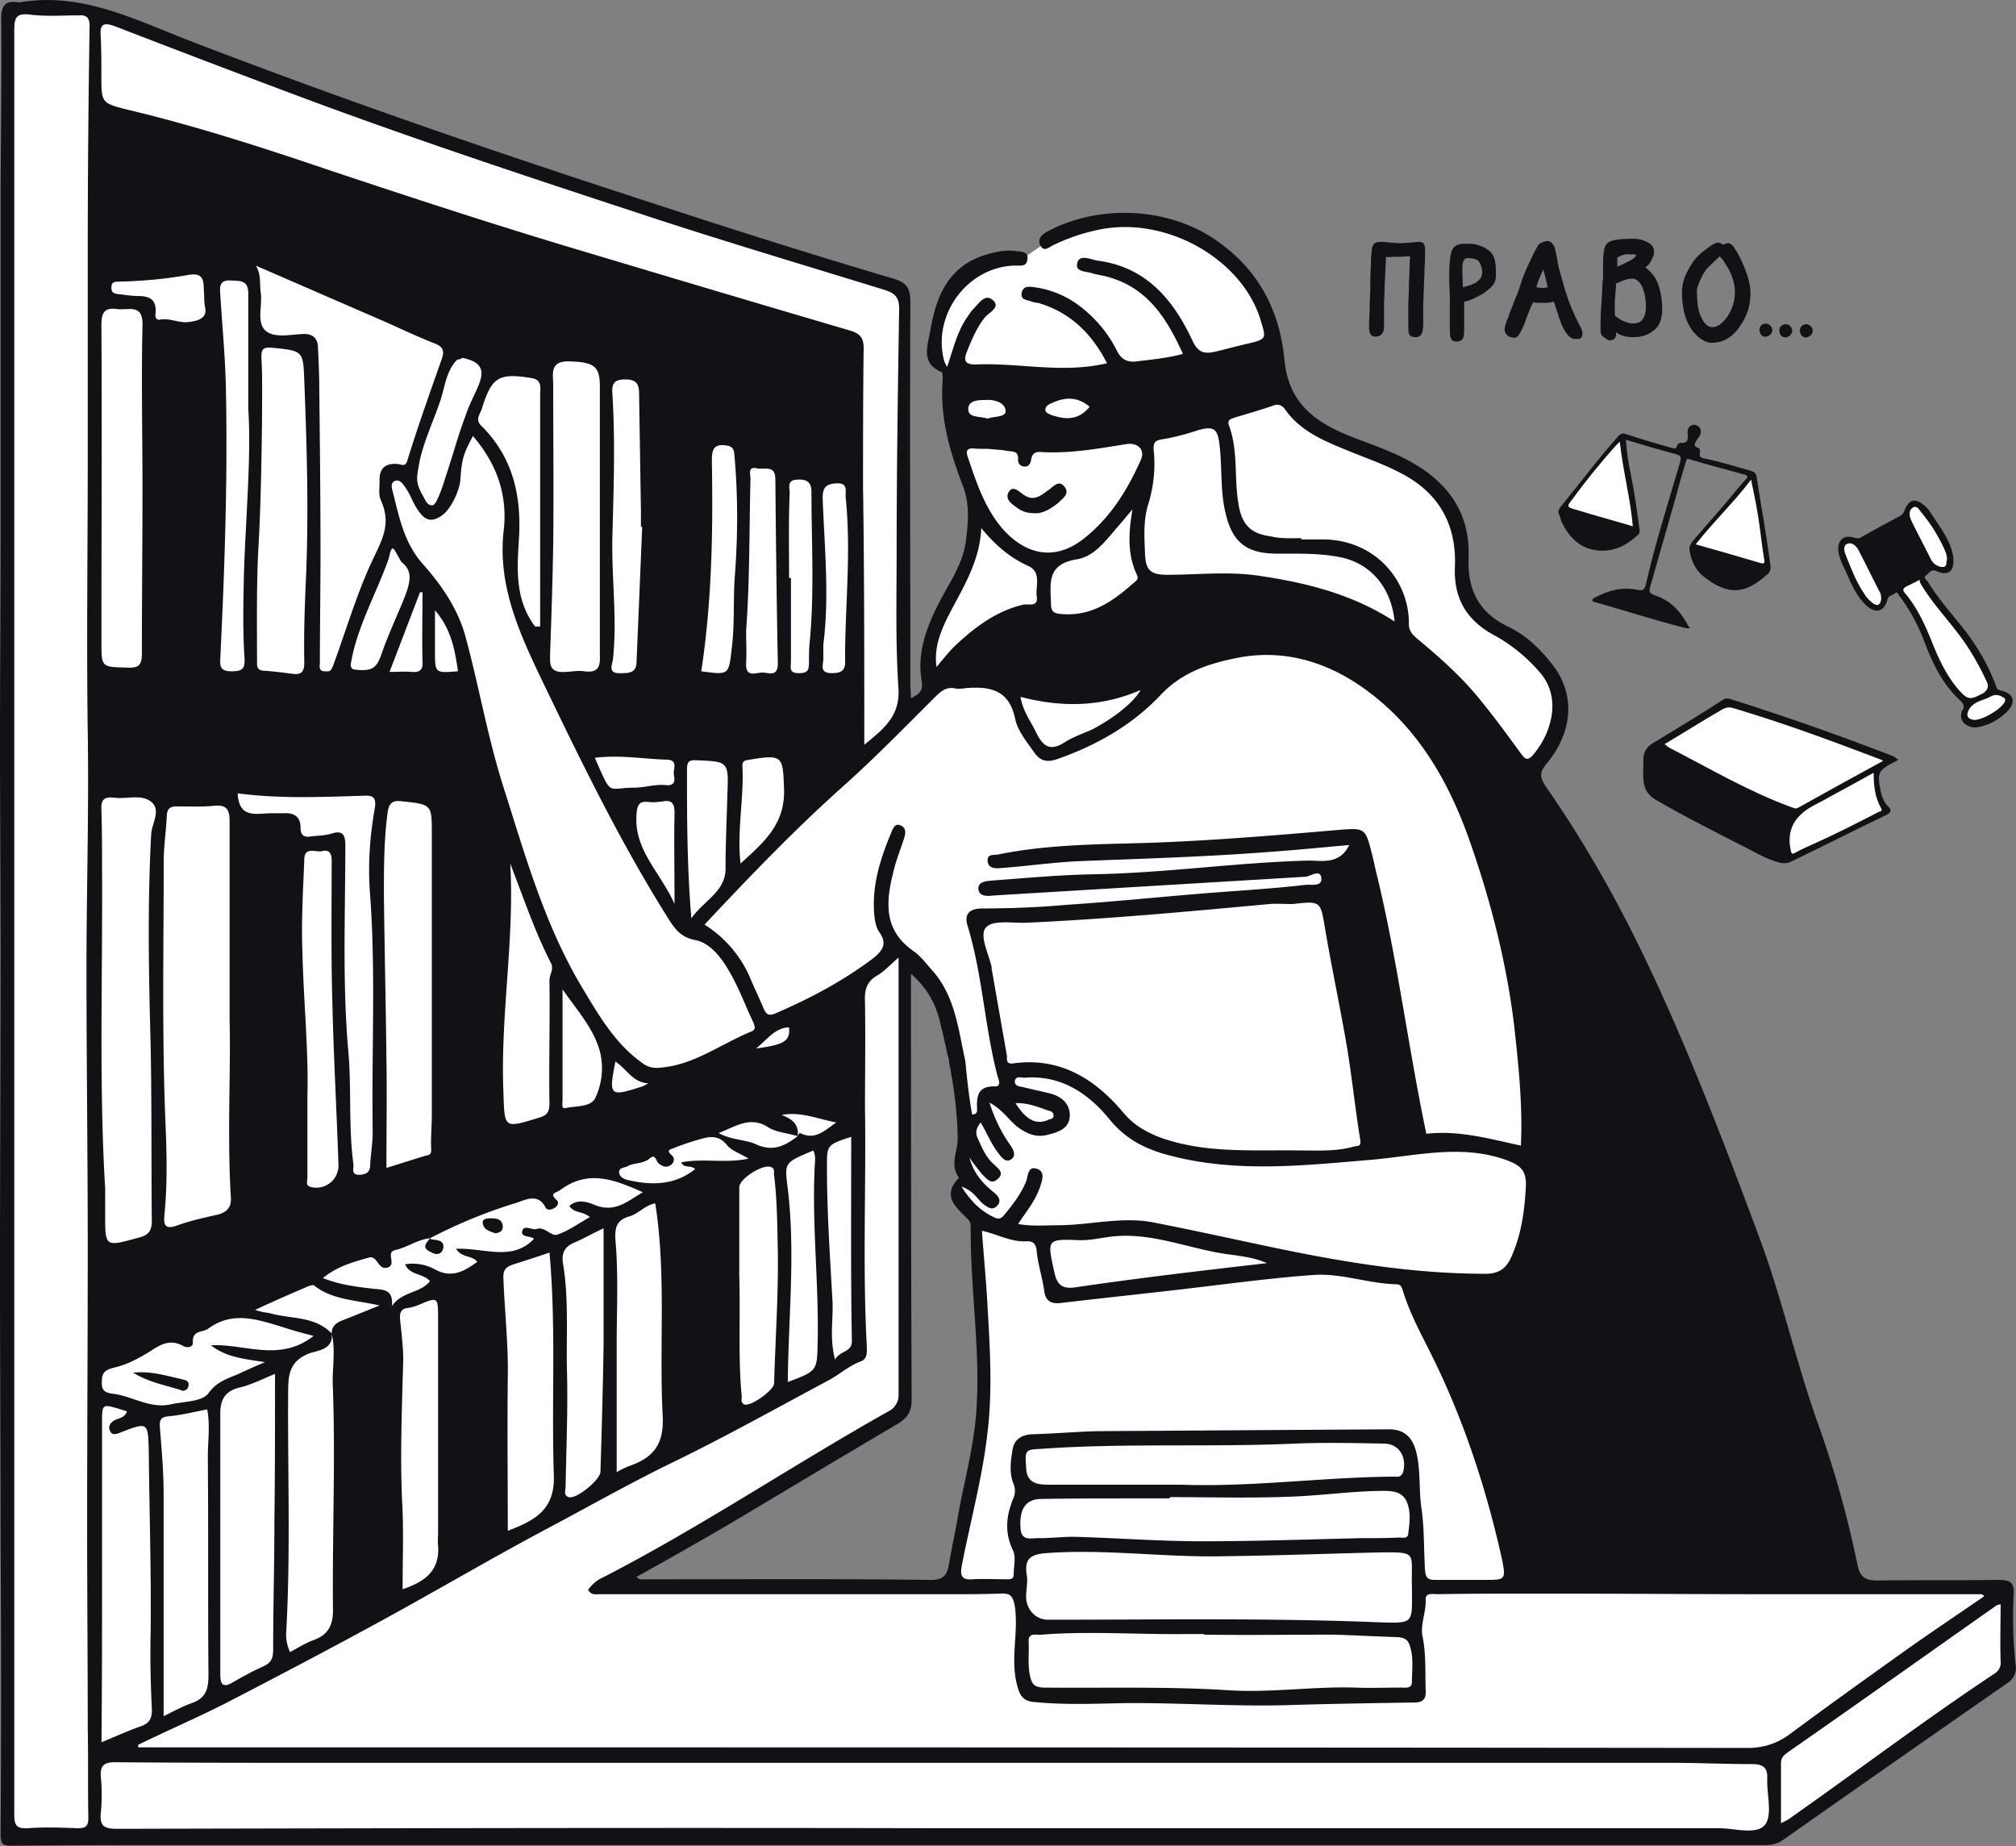 <svg xmlns="http://www.w3.org/2000/svg" width="640" height="586"><rect width="100%" height="100%" fill="#808080" stroke="none"/><g fill="none"><path fill="#FFF" d="M636.899 507.047l-1.977-3.555-31.602.59-98.579-.795 14.813-36.35 1.58-136.509-35.17-84.14 7.11-11.258 2.375-12.052-4.941-10.86-10.27-8.895-11.257-10.076-4.544-8.292-.59-13.825-3.158-8.292-4.942-7.702-13.631-8.69-20.345-8.293-11.065-8.497-5.93-12.052-2.76-16.597-5.725-10.473-8.69-10.474-13.04-7.508-12.644-1.977H349.08l-13.632 4.146-9.678 6.714-7.509 1.579-9.678 1.976-5.93 5.34-5.135 11.847-2.374 9.281 2.76 5.34 3.159 3.555.988 10.269 2.567 16.994 5.135 17.187-2.76 13.438-5.34 9.486-4.941 10.076-1.977 11.064 1.784 10.076-3.363 4.941-6.123 3.363-.193-36.942.193-78.233-.988-20.345-8.894-2.375-51.369-16.596-66.964-21.73-61.047-21.732L46.018 9.633 30.614 3.51 11.45 2.92l-8.497.795-.988 110.63.795 179.176-.988 147.572.59 74.678.796 67.567 112.608.193 158.637-.59 195.373.59 93.638-.795 29.83-20.345 44.643-31.41-.988-23.934zM147.175 132.498c-3.362 8.497-3.556 16.392-4.146 25.287-.193 1.976-.398 5.134-2.568 5.725-2.567.795-3.953-2.567-4.94-4.35-2.17-3.954-4.545-8.293-3.556-12.644 1.385-6.713 4.543-13.234 6.713-19.754 1.386-4.35 1.783-8.895 4.941-12.45.398-.398.796-.591 1.182-.398.397-.397.795-.59 1.386-.397 11.655 2.385 4.146 10.882.988 18.981zm162.181 327.93c-1.181 5.532-1.977 11.257-3.158 16.789-1.579 8.1-1.783 18.368-7.509 24.696-1.181 1.181-3.158 1.181-4.35 0-1.977.59-3.953.795-5.93.795-8.497.397-16.994.59-25.48.795a93.63 93.63 0 01-14.813-.59c-.988-.194-1.976-.194-3.158-.398-7.508 1.181-15.21 1.579-22.719 1.386-.795 0-1.579-.398-2.17-.989-4.35.795-8.69 1.386-13.04.795-.59 0-1.182-.397-1.58-.795-.794.398-1.578.795-2.567.989-3.555 1.385-5.134-4.351-1.578-5.726.988-.397 1.976-.795 2.76-1.181 6.52-2.965 12.246-7.509 18.573-11.064 5.532-3.158 11.064-6.123 16.79-8.895 8.894-7.509 18.959-13.234 29.239-18.766 4.941-2.76 11.257-7.509 17.187-8.894.398-.194.795-.398.988-.591l.193-.193.989-1.977c-.795-9.485.397-19.164-.193-28.649-.591-7.702-1.58-16.005.795-23.503-.59-7.906-.59-16.005-.59-23.9 0-7.907-1.58-16.006.59-23.708-1.58-5.725-1.386-11.848-.989-17.585.194-3.158.194-6.122.194-9.28 0-2.375.988-5.34-.591-7.305-2.17-3.158 2.965-5.93 5.134-2.964 1.182 1.579 2.17 3.362 2.76 5.134.194.193.398.398.592.795 3.555 6.123 4.543 13.825 5.339 21.14.397.194.795.591.988.989 2.965 5.725 2.76 12.245 2.374 18.573-.193 4.544-.193 9.28-.59 14.029 0 .193.192.397.192.397.398.591.591 1.182.591 1.784v.59c0 .989-.397 1.977-1.181 2.375 0 .397-.193.59-.193.988v.398c0 1.385.193 2.76.397 3.953 1.182 1.181 1.977 2.567 2.76 4.146 4.147 2.76 3.363 8.497 3.556 13.632.398 7.304 1.386 14.62.398 21.924 0 .795.193 1.579.193 2.374.397 6.713.193 13.438 0 19.947.193.398.193.795.193 1.182.988 5.486-.193 11.018-1.386 16.357z"/><path fill="#FFF" d="M144.21 110.96c-2.567 2.965-6.52 13.825-7.702 17.38-1.386 4.147-4.543 12.837-5.93 17.188-1.578 4.737 1.977 9.678 3.75 14.813 0 .193 2.964 6.713 5.531 5.532-2.374.988 3.954-1.784 4.544-2.965 1.182-1.977.795-17.187 1.386-19.947.795-4.147 7.304-20.743 8.69-24.696 1.977-4.737-2.965-5.328-10.269-7.304z"/><path fill="#111116" d="M639.852 528.187a137.18 137.18 0 01-.59-22.128c.193-3.749-1.182-4.544-4.737-4.544-12.837.193-25.684 0-38.52.193-3.954 0-5.533-1.181-6.317-4.941-2.965-14.427-6.918-28.842-11.848-42.871-7.508-20.55-12.052-41.883-19.754-62.228-11.257-30.228-22.72-60.252-36.748-89.287-8.895-18.368-18.96-35.953-30.626-52.742-1.783-2.76-2.17-4.351.193-7.111 8.69-10.474 9.281-22.527 1.58-32-3.75-4.737-8.293-9.088-13.825-11.655-9.281-4.544-12.837-11.655-12.45-21.924.59-14.813-7.305-24.696-19.948-31.217-5.339-2.76-11.064-4.737-16.79-6.918-11.461-4.543-20.345-10.269-21.73-24.695-1.386-14.62-7.51-27.457-20.152-36.749-16.2-12.245-39.51-12.45-55.31-3.748-1.784.988-2.965 2.374-1.977 4.35 1.182 2.17 2.76.398 4.146-.193 4.942-2.374 10.27-4.146 15.802-5.134 20.935-3.556 43.859 9.883 49.777 28.444 1.977 6.52 2.375 6.52-4.35 8.1-3.556.795-6.918 1.783-10.474 2.567-2.965.59-4.941 0-6.52-3.363-6.123-13.234-14.813-23.707-30.421-25.684-2.17-.397-5.726-2.17-6.316.989-.59 2.76 3.158 2.374 5.134 3.158.795.193 1.784.397 2.76.59 13.825 2.965 20.346 13.041 25.685 24.89-5.135 1.385-9.883 1.783-14.62 2.373-2.965.398-4.941-.59-6.316-3.362-3.158-6.316-7.906-11.655-13.825-15.608-3.748-2.374-7.906-3.953-12.245-4.544-1.58-.193-3.556-.59-4.147 1.579-.59 2.567 1.784 2.374 3.158 2.965.591.193 1.386.397 1.977.397 10.27 2.965 17.187 9.883 21.924 19.164-14.222 3.362-27.854-.193-41.678.398-2.965 0-4.147-.796-2.76-4.147 1.578-3.953 3.157-7.702 5.724-10.86 1.386-1.578 4.942-3.157 2.568-5.338-2.568-2.375-4.544.988-6.316 2.76-.795.795-1.182 1.579-1.784 2.374-3.362 4.737-4.543 10.27-6.52 16.006-.398-.795-.795-1.386-.988-2.17-3.749-14.62 7.701-29.83 22.719-30.023 1.579 0 3.555.397 3.749-1.977.397-2.567-1.977-2.374-3.363-2.567-3.362-.59-6.713.193-10.076 1.181-11.848 3.749-15.608 13.439-17.38 24.105-.795 4.544-3.158 10.27 3.555 13.041.398.193.398 1.58.398 2.374-.988 11.848 2.17 22.72 6.316 33.58 2.374 5.929 1.783 12.052.988 17.981-.988 7.305-5.532 13.439-8.69 19.755-3.953 7.702-6.713 15.608-5.339 24.105.59 3.158-.397 4.35-3.362 5.725l-.193-4.146c0-40.497-.193-80.994 0-121.491 0-4.146-.796-6.123-5.34-7.509-26.853-7.917-53.514-16.414-79.994-25.104-48.005-15.609-95.613-32-142.824-50.176C43.257 6.464 26.275-2.624 6.316.727h-.398C1.772.137.386 1.522.386 6.066.58 26.411.193 46.563.193 66.715V171.61c0 20.935-.193 41.882-.193 62.818 0 22.526.193 45.04.193 67.567C.193 335.574 0 369.357 0 402.948c0 28.649.193 57.286.193 85.935.193 31.216.193 62.228 0 93.444 0 2.965.59 3.556 3.363 3.556 18.959-.193 37.93-.193 56.888-.193h499.993c1.977 0 3.953-.398 5.532-1.58 23.901-16.789 47.609-33.385 71.51-49.981 2.18-1.602 2.77-3.579 2.373-5.942zm-148.947-22.321c23.31 0 46.824.193 70.134.193h67.954c.193 0 .397.193.988.59-8.293 5.726-16.597 11.258-24.696 16.995-12.45 8.894-24.889 17.777-37.134 26.865-3.954 2.965-8.497 4.35-13.234 4.35-169.1-.192-338.199-.192-507.309-.192H43.86v-.796c8.895-4.35 17.983-8.292 27.059-12.836 16.79-8.69 33.783-17.585 50.38-26.672 16.994-9.281 33.783-19.164 50.766-28.252 13.438-7.11 26.672-14.62 40.304-21.333 17.187-8.292 33.783-17.585 50.766-26.672 3.362-1.784 6.316-4.544 10.076-5.93 2.17-.795 1.976-2.76 1.976-4.544-1.386-25.48-.193-50.766-.59-76.052 0-11.258.193-22.322 0-33.58-.193-3.952.59-6.52 4.146-8.496 1.976-1.182 3.749-3.158 6.52-5.532v138.87c0 2.17-1.181 4.147-3.158 5.135-30.625 17.187-59.853 36.942-91.07 52.947-1.783.796-3.158 2.17-4.35 3.75.988 1.783 2.567 1.385 3.953 1.385h111.017c5.34 0 10.474 0 15.801-.193 3.158-.193 4.147.59 4.737 4.146 1.182 8.497-1.579 16.79.796 25.287.795 2.964 1.783 4.543 4.941 4.941 9.485.988 19.164.59 28.649.398 17.778-.194 35.76 1.181 53.538.59 13.04-.397 25.877-.59 38.918-.795 2.965 0 3.748-1.386 3.555-3.953-.193-5.532.193-11.257-.988-16.994-.795-3.749 1.181-7.702.988-11.655-.193-2.374 2.374-1.783 3.749-1.783 11.45-.182 23.105-.182 34.567-.182zM32.193 103.259c0-4.146.988-5.725 5.135-5.135 3.555.398 8.1-1.783 7.906 5.135-.398 17.38 0 34.772 0 52.152 0 17.187-.193 34.567-.193 51.959 0 3.555-.795 4.736-4.544 4.543-8.293-.193-8.293 0-8.293-8.099-.01-33.59.194-66.976-.01-100.555zm45.245 79.017c-.193 8.895-.397 17.982.194 26.866.193 3.362-.989 3.953-4.147 3.953-3.158 0-3.748-1.182-3.555-3.953 1.386-28.65 2.374-57.094 1.783-85.731-.193-10.076-1.181-19.948-1.783-30.024-.193-2.567-.193-4.544 3.362-4.35 2.965.193 5.532-.194 5.532 4.146v36.544c.977 15.415-.795 33.783-1.386 52.55zm98.181-60.058c0-3.362-1.18-7.509 4.737-7.509 8.1.193 10.076 1.386 10.076 7.907v85.14c.193 3.748-.397 5.93-4.941 5.339-2.374-.398-5.135.397-7.702.193-3.555-.398-3.158-3.158-3.158-5.532.398-11.462.795-23.117.988-34.772.194-16.983 0-33.772 0-50.766zm18.767 49.198c.397-15.608.988-31.216 0-46.824-.194-3.158.988-4.146 4.146-4.146s4.35 1.181 4.35 4.35c.194 12.644.398 25.094.591 37.533v4.941h.398c-.59 14.222-1.182 28.445-1.784 42.667 0 3.748-2.374 3.748-5.134 3.748-4.146.194-2.567-2.76-2.374-4.35 1.386-12.632-.387-25.275-.193-37.919zm17.38 69.726c3.748.193 1.783 3.158 2.17 4.941.397 1.784.193 3.363-2.375 3.158-3.555-.398-6.918.795-10.269.795-8.69 0-6.918 3.158-12.45-9.485 8.11-.988 15.62.398 22.924.59zm2.374 45.836c-4.544-10.27-13.041-17.187-12.053-28.65.193-2.76.795-4.146 3.953-3.748 1.386.193 2.965 0 4.351-.193 3.158-.59 3.749.988 3.749 3.749-.193 9.28 0 18.368 0 28.842zm-2.76 3.362c2.374 3.749 4.146 7.111 9.485 8.1 4.737.988 8.292 5.725 10.86 10.269 2.964 5.134 4.941 10.666 7.508 16.005.398 1.182.795 2.17-.795 2.76-9.678 3.954-18.175 10.667-29.035 11.462-1.977.194-3.749-.193-5.34-1.385-8.69-6.123-13.824-15.018-19.163-23.901-11.848-19.754-17.982-41.485-24.889-63.216-5.134-16.006-7.906-32.398-12.245-48.403-2.374-8.69-7.509-16.2-13.632-23.117-6.123-6.918-7.509-15.404-9.678-23.708-.193-.988-.193-2.17.988-2.567 1.181-.398 1.977.398 2.567 1.181 2.568 3.158 2.965 6.316 5.726 9.486 1.579 1.783 3.555 2.567 6.713.193 2.76-1.977 5.532-7.907 5.725-11.462.398-6.714 1.182-8.293 3.954-13.632 7.304 8.497 10.86 17.983 9.882 29.036-2.17 16.596 3.749 31.011 10.667 45.631 12.643 26.298 25.287 52.572 40.701 77.268zm14.608-143.824c0-3.158.193-5.725 4.35-5.134 1.784.193 2.568.795 2.761 2.567 1.181 12.836 1.181 25.877.193 38.725-.59 7.702 0 15.403-.988 23.117-.988 8.497-.795 8.497-9.679 7.304 3.363-22.129 3.76-44.45 3.363-66.579zm4.941 105.304c-.193 7.701-.59 15.608-.59 23.503.193 7.701-6.714 10.269-10.86 16.198-1.386-16.596-1.386-31.806-1.386-47.017 0-2.567.398-3.362 3.158-3.158 9.883.398 10.076.398 9.678 10.474zm13.041 106.076c2.567 1.579 6.123 1.783 9.281 2.76.398-3.749-1.783-5.532-5.135-6.714 5.93-1.18 11.258 1.182 17.38 2.375-3.748 2.567-6.713 5.725-11.461 3.362-.193-.193-.59.59-.795.988-3.954 2.965-7.51 4.942-12.837 2.76-3.555-1.783-7.906-1.385-12.245-3.748 5.543-2.181 10.087-5.532 15.812-1.783zm-3.953-25.082c3.749-2.965 5.93-6.52 10.474-6.714.397 4.34-1.386 5.52-10.474 6.714zm30.421 92.842c0 3.748-3.749 2.965-5.339 5.93-1.783-6.714-.59-12.45-.795-18.176-.795-14.222-1.784-28.649-1.784-43.064 0-6.918 0-6.918 7.702-9.486.023 21.925-.182 43.462.216 64.796zM249.9 375.878c-.795-6.918-.59-6.918 8.292-10.667.989 1.977.398 4.146.398 6.123-.795 18.175 1.386 36.35.988 54.526-.193 9.28 0 9.28-9.485 12.836.193-21.14 2.567-42.075-.193-62.818zm-15.21 28.842v-27.854c0-2.76 7.906-7.702 10.268-6.316 1.182.59.591 1.58.796 2.568.988 8.099.988 16.005 1.181 24.105.193 14.029-.795 27.853-1.181 41.882 0 2.17-7.51 7.51-9.486 6.714-1.181-.59-.795-1.579-.795-2.567-1.181-12.064-.397-24.117-.784-38.532zm-14.03-33.59c-6.713 5.339-14.222 5.134-21.73 3.362-1.182-.398-2.17-.988-2.375-2.17-.193-1.783 1.784-1.579 2.76-2.17 2.17-1.18 4.942-.59 7.112-2.567 1.783-1.385 1.783 1.182 2.76 1.784.988.795 2.17 1.386 3.556.59 1.386-.795 1.579-2.374.397-3.362-1.783-1.579-.193-1.783.795-2.17a80.03 80.03 0 018.895-2.964c2.76-.796 5.532-.989 7.906 1.976 1.386 1.784 4.351 2.76 6.918 4.35-7.304 1.58-14.426-.192-21.333 1.182.58 1.965 3.158.784 4.34 2.159zm-25.286 22.526c-.193-3.749.193-6.316 4.35-7.509 2.965-.795 4.942-3.556 8.293-4.146 3.556 22.526 1.181 45.234 2.374 67.76.398 8.894-3.158 13.04-10.666 15.608-1.386.59-2.76 1.181-3.954 1.976v-40.497c0-11.064.591-22.128-.397-33.192zm-15.415 40.497c-.193-10.86.59-21.924-1.182-32.796-.59-3.157.194-5.532 3.556-6.918 2.76-1.18 5.532-2.76 9.28-4.543v36.941c-.192 13.438-.59 26.866-.988 40.304 0 2.567-7.701 8.894-10.075 8.1-1.784-.591-.989-2.17-.989-3.363.205-12.632.795-25.082.398-37.725zm9.088-51.562c-2.375-.988-5.533-2.17-8.293.194 1.386 2.374 4.146 1.579 6.52 3.555-3.555 1.977-6.713 4.35-10.269 5.532-1.976.795-3.953-2.567-6.52-1.783-1.58.59-4.146-1.58-4.737.795-.398 1.976 2.965 1.386 3.749 2.374-6.918 7.304-15.802 2.76-24.696 3.158 1.783 2.965 5.134 1.977 6.713 4.146-4.146 2.965-8.099 5.34-13.438 2.374-2.965-1.579-6.316-2.17-9.485-1.579 1.579 3.556 5.725 2.76 7.906 5.34-3.158 3.953-8.895 3.157-12.053 7.906.398-5.532-2.76-5.135-6.122-5.532-5.135-.591-10.27-1.182-15.802-3.363 4.544-3.748 9.679-5.134 14.62-6.52 2.76-.795 2.76 4.146 5.93 3.158 2.965-.989-.795-4.737 2.374-5.532 3.749-.796 7.111-3.363 11.064-3.749a160.216 160.216 0 0127.457-11.257c2.964-.989 6.917-3.158 9.28 1.579.591.988 2.17.59 3.158-.194.795-.59.989-1.579.398-2.17-2.76-2.373 0-2.373 1.181-3.362 8.895-6.52 17.187-3.158 26.082.796-4.942 2.953-8.883 6.509-15.017 4.134zm-29.229 23.31c-.193-2.76.795-3.748 3.158-4.544 3.749-1.18 7.509-2.374 11.462-3.748 2.17 23.707.59 47.21 1.386 70.725.398 11.064-6.316 14.426-14.62 17.584 0-16.392-.193-32.795 0-48.79.193-10.484-1-20.753-1.386-31.227zm-32.204 69.93c-.59-14.813 0-29.433.397-44.246 0-4.146-.59-8.497-.988-12.643-.193-2.17.193-3.555 2.567-3.749 1.182-.193 2.375-.59 3.363-.988 6.123-2.567 6.123-2.567 6.123 4.544v67.556c0 1.385-.194 2.964 0 4.35.59 8.1-4.351 11.462-11.258 13.825-.011-9.883.386-19.357-.204-28.649zm-21.924-34.965c.795 23.117-.193 46.222 0 69.34.193 5.338-1.182 8.69-6.316 10.473-2.567.988-4.737 2.374-7.304 3.748-.989-2.17-1.386-4.35-1.182-6.713 1.386-25.48.398-50.766.59-76.053 0-5.532.592-9.678 6.714-12.052 2.76-.988 7.702-1.182 7.112-6.316-5.34-5.532-12.644-4.544-19.164-6.316-1.58-.398-3.158-.398-5.135-1.181a494.895 494.895 0 0116.006-7.112c.795-.397 2.374-.988 2.76-.59 5.726 4.544 13.041 4.544 20.743 6.316-4.544 1.783-8.292 3.362-11.848 4.737-1.977.795-3.362 1.783-3.362 4.146 1.374 5.918-.012 11.643.386 17.573zm-38.725-13.824c4.737 3.748 10.473 4.35 17.187 5.339-3.749 1.579-6.316 2.76-8.895 3.953-3.362 1.386-6.52 2.374-9.087 5.93-1.977 2.76-7.907 2.567-12.053 3.555-6.52 1.386-12.052-2.567-17.982-3.362-3.953-.398-3.953-1.977-3.749-4.942.193-2.374 2.17-2.965 3.749-3.362 4.35-.989 8.292-3.158 12.052-5.532 2.965-1.977 6.123-3.556 9.883-1.386 1.386.795 3.363.397 3.158-1.182-.193-3.953 3.158-2.965 4.942-4.35 7.906-5.726 15.8-2.76 23.707-.398 2.965.988 5.93 1.783 9.679 2.76-10.86 8.509-21.924 2.386-32.591 2.977zm20.345 9.087c0 15.801 0 31.216-.193 46.62 0 13.632-.398 27.263-.398 40.895 0 2.76-.59 4.146-3.158 5.339-3.158 1.385-6.316 3.158-9.485 4.941-4.146 2.567-4.146-.398-4.146-3.158v-81.982c0-4.35 1.386-7.111 5.93-8.293 3.748-.806 7.508-2.783 11.45-4.362zM66.18 531.743c0 4.35-.795 7.304-5.339 8.895-2.76.988-5.339 2.374-8.895 4.146v-70.327c0-7.112-.59-14.03-1.18-21.14-.194-2.568.192-3.556 2.964-3.75 3.953-.397 7.906-1.385 12.052-2.17.989 5.135.194 10.077.194 15.018.204 23.094 0 46.211.204 69.328zm39.304-214.537c.398 17.584 1.386 35.169 1.977 52.742 0 .59 0 .988-.193 1.58-.795 3.748-4.544 6.122-8.293 5.338-2.17-.397-1.386-1.976-1.386-3.158v-26.081c.398-13.632-1.181-29.433-1.579-45.234-.397-9.679.193-19.562.591-29.433 0-4.35 3.556-2.374 5.532-2.76 2.374-.591 3.158.59 3.158 2.964 0 14.609-.204 29.422.193 44.042zm28.65-107.076c.192 2.76-1.182 3.362-3.556 3.158-2.17-.193-3.954 0-6.918 0L133.339 188h.795c0 7.316-.204 14.62 0 22.129zm2.76 154.877c0 1.976-1.182 1.579-2.17 1.976-3.953 1.182-8.1 2.568-12.053 3.749 0-11.848.193-23.31 0-34.772-.193-17.38-.59-34.567-.795-51.959 0-8.69 0-17.38 1.182-26.081.397-3.158 1.783-3.953 4.543-3.556 9.486.989 9.486.989 9.486 10.27v88.695c.011 3.976-.387 7.725-.193 11.678zm-14.223-161.59c-2.76 6.713-2.17 10.268-10.269 9.087-.988-.193-1.181-1.181-.988-1.976 1.783-11.065 8.1-22.322 11.848-32.796.398-1.181.795-4.146 1.579-3.555.398 0 2.374 4.146 2.76 4.35 5.35 4.34 1 9.872-4.93 24.89zm15.415 3.35v-13.04c5.135 5.93 6.316 12.45 7.305 19.356-7.305.602-7.305.602-7.305-6.316zm23.9 67.374c4.147 10.667 7.703 21.334 12.837 31.41 1.182 1.976-.397 3.748-.397 5.725.193 12.836-.193 25.877 0 38.725 0 2.567-.398 3.953-3.158 4.737-11.462 3.555-11.065 3.555-11.462-8.293-.977-24.105 3.567-48.21 2.18-72.304zm16.597 75.258v-35.363c3.953 5.725 8.497 10.86 10.86 16.79 2.374 5.532 2.17 12.052-.397 17.584-1.386 3.158-6.316 2.568-9.679 3.363-1.181.193-.784-1.58-.784-2.374zm16.79-12.44c3.555 2.375 5.532 6.714 10.473 6.919-.795.397-1.579.988-2.567 1.181-9.69 3.158-10.076 2.76-7.906-8.1zm-23.9-211.572v73.486h-1.58c-6.52-8.497-5.725-18.573-5.134-28.047.795-13.632-1.977-25.684-11.848-35.556-2.17-1.976-.591-3.749 0-5.339 3.158-10.269 5.339-11.655 16.005-9.883 3.34.591 2.556 3.363 2.556 5.34zm-23.31 5.532c-3.159 8.497-3.954 12.246-6.919 21.14-.795 2.761-2.76 8.1-3.748 8.293-1.977.398-2.568-1.976-3.556-3.555-2.17-3.954-1.579-5.533-.795-10.076 1.386-6.714 4.544-13.234 6.713-19.755 1.386-4.35 1.784-8.894 4.942-12.45.397-.397.795-.59 1.181-.397.398-.398.795-.591 1.386-.398 10.076 2.374 3.749 8.895.795 17.198zm-7.907-16.994c-3.749 10.667-7.509 21.14-10.86 32-.59 2.375-1.783 1.58-2.965 1.386-3.953-.397-6.122 1.182-5.93 5.532 0 1.977-.397 4.147.398 5.93 3.556 7.906.193 12.837-3.158 20.152-4.544 9.883-8.1 21.731-11.848 32-.988 2.567-1.386 2.17-2.76 2.17-2.17 0-1.58-1.784-1.58-2.965 0-11.462.194-23.117.194-34.567 0-17.585-.193-35.17-.398-52.743 0-3.953-.193-8.1-.397-12.246 0-3.158-1.58-4.737-4.942-4.543-3.953.193-9.087 1.385-11.848-1.182-2.76-2.76-.795-7.906-1.386-11.848-.397-2.965.194-5.93-1.579-8.69l42.28 18.368c4.738 2.17 9.486 4.351 14.428 6.316 2.544.977 3.34 2.17 2.351 4.93zm-43.655 96.41c0 2.964-.988 3.953-3.749 3.555-3.158-.398-6.122-.795-9.28-.988-1.977-.193-1.977-1.386-1.977-2.76 0-11.849-.193-23.708.398-35.556.795-13.439.988-26.866 1.181-40.304 0-6.918.193-14.03-.193-20.936 0-2.567.59-3.158 3.362-2.965 10.076.989 9.883.989 10.27 10.86.795 20.345 1.385 40.497.59 60.649-.409 9.474-.806 18.96-.602 28.444zm18.562 42.268c2.965-.193 4.543.194 3.748 4.351-1.579 9.088-2.17 18.369-1.386 27.456 1.784 24.89.398 49.983.796 74.872 0 3.362-.591 6.918-.796 10.269 0 2.17-.795 3.158-3.158 3.362-3.157.193-1.976-1.977-2.17-3.362-1.578-11.655-.59-23.503-1.578-35.363-1.977-21.924-.988-44.052-.988-65.976 0-3.363-.989-4.737-4.544-3.556-1.977.59-3.953.59-5.93.795-2.17.398-3.749.193-3.749-2.76 0-3.158-1.783-4.737-5.134-4.544h-3.953c-4.737 0-10.474 1.977-10.86-6.316 13.234 1.76 26.468 1.17 39.702.772zm-42.27 8.1v63.023c.398 16.596-.795 36.544.398 56.503.193 3.158-1.386 4.543-4.146 5.339-4.544.988-8.895 1.976-13.234 3.555-3.556 1.182-3.953-.397-3.749-3.158.989-9.678.795-19.163.398-28.842-1.182-27.854-.59-55.912-.59-83.766 0-4.736.794-9.678.987-14.62.194-2.169 1.182-2.76 3.158-2.76 3.954 0 7.907.193 11.849-.193 3.941-.409 4.93 1.17 4.93 4.919zM59.457 102.27c-2.965.193-5.725-1.386-8.69-.796-1.181.193-1.579-.795-1.386-1.976.398-4.351-1.783-5.532-5.532-5.532-2.17 0-4.146-.398-6.316-.591-1.181-.193-2.17-.398-2.17-1.977 0-1.386.398-1.976 1.977-1.976 7.509-.193 15.017-.795 22.526-2.17 5.725-.988 4.544 3.158 4.942 6.316 0 .795 0 1.784.193 3.556.977 3.362-1.193 4.748-5.544 5.146zm-23.31 150.923c3.953.59 8.497-1.181 11.655 1.182 3.556 2.567.398 6.918.193 10.473-1.181 21.924-.795 44.053-.193 65.977.398 18.959.193 37.736.398 56.695 0 3.158-.988 4.544-4.146 5.34-10.86 2.964-10.667 3.157-10.667-7.907v-7.702c-1.977-32.795-.795-66.771-.988-100.748 0-6.316 0-12.836-.194-19.164-.204-2.953.387-4.543 3.942-4.146zm-3.748 242.789v-44.45c0-5.93 0-5.93 5.93-4.146.59.193 1.18.397 1.976.59-.59 1.977-2.374 2.17-3.749 2.76-1.579.796-2.374 2.17-1.579 3.556.59 1.386 1.977.989 3.363.398 8.69-3.363 8.69-3.363 8.894 6.52.193 18.96.795 37.93.59 56.89-.192 8.292 0 16.595.399 24.695 0 2.76-.796 4.146-3.363 5.134-3.953 1.386-7.906 3.158-12.643 5.135.182-19.345.182-38.112.182-57.082zm256.806-181.152v-5.725c5.34 4.737 7.906 9.679 9.28 15.608 2.966 12.053 5.34 23.9 5.533 36.351.193 4.146-2.567 8.292.193 12.45.193 0 .193.398.193.398-5.725 5.93-.59 9.485 2.965 13.234.59.59.795 1.385.795 2.17-.193 19.56 3.158 39.11 1.784 58.672-.795 11.461-3.953 22.526-5.93 33.783-.795 4.942-1.977 9.883-2.76 14.813-.591 3.158-1.58 4.941-5.532 4.941-30.421-.397-60.843-.193-91.264-.193-.795 0-1.579.193-2.374-.795a1393.272 1393.272 0 0028.842-16.392c17.983-10.666 35.953-21.538 54.129-32.204 3.158-1.977 4.35-3.953 4.35-7.702-.204-43.28-.204-86.344-.204-129.409zm26.48 63.807c-3.75-2.965-6.714-6.316-7.907-11.257 1.181 1.976 2.567 3.555 3.953 5.339 1.386 1.181 2.76 3.555 4.942 1.579 2.374-1.977.193-3.363-1.182-4.737-2.567-2.17-3.748-5.34-5.134-8.293-.795-1.783-.398-3.362.988-4.941 1.977 3.362 3.362 6.918 5.725 9.883.989 1.386 2.374 2.965 3.953 1.783 1.58-.988.796-2.965-.193-4.35-2.965-4.147-5.134-8.69-6.713-13.632 4.146 2.17 6.123 5.532 8.894 7.702 3.158 2.374 6.316 3.555 10.076 2.374 3.158-.795 6.316-1.977 6.52-5.725.194-3.749-2.373-6.123-5.725-7.111-2.964-.795-6.122-1.386-9.087-2.17-1.182-.193-2.965-.398-2.568-2.17.398-1.386 1.977-.795 2.965-.795 11.462-.988 20.345 4.942 27.059 13.234 5.134 6.316 11.462 9.485 19.164 11.462 21.14 5.532 42.28 3.158 63.409 1.386 14.427-1.182 28.842-5.135 43.269 0 4.146 1.579 6.52 2.965 6.316 8.292-.398 7.702-1.386 15.21-4.544 22.322-1.58 3.749-3.953 5.532-8.293 5.532-22.526 0-44.245-3.556-66.18-8.1-13.235-2.76-26.469-5.725-39.703-8.292-9.883-1.783-19.947.988-30.023.988-3.953 0-7.906.398-12.45-.397 2.567-3.953 5.339-7.111 6.918-11.655.795-2.374 1.783-5.135-1.182-5.93-2.567-.795-2.567 2.17-3.158 3.953-1.579 3.953-4.146 7.305-6.918 10.667-.795.988-1.579 1.579-2.964.988-4.351-1.976-7.51-4.941-10.667-9.883 3.953 1.386 4.941 3.954 6.918 5.533 1.386.988 2.76 2.17 4.35.59 1.534-1.601.546-2.976-.829-4.169zm3.941-43.655c-1.579-9.087-3.158-17.982-4.737-27.058-.193-.398 0-.989-.193-1.386-.988-4.146-3.953-9.883-1.579-12.246 2.374-2.374 8.497-1.181 12.836-1.386 25.684-1.181 51.369-3.555 77.041-5.93 2.374-.192 4.942 0 7.304 0 8.895-.988 8.895-.988 10.27 7.305 2.17 12.836 4.941 25.684 7.11 38.52 1.58 9.679 2.568 19.357 4.147 29.035.398 2.375-.988 1.784-2.17 2.17-5.725 1.58-11.848 1.181-17.584 1.181-14.813-.193-29.638.989-43.86-4.146-4.544-1.783-8.292-3.953-11.462-7.702-9.087-10.86-20.152-17.777-34.965-15.8-2.749.408-1.953-1.568-2.158-2.557zm2.772 15.21c3.749-.192 7.111 1.182 10.473 2.375.796.193 1.58.398 1.58 1.579s-1.182.988-1.784 1.386c-3.749 1.579-6.907 0-10.27-5.34zm7.702 125.638c11.064-.193 21.924-.193 32.988-.193h8.292v-.398c13.041 0 26.275.398 39.51-.193 9.484-.397 18.958-1.783 28.444-1.783 3.158 0 5.93.397 7.304 3.555 1.386 3.363.795 6.918.397 10.27-.193 1.385-1.976.988-2.964.988-4.147.193-8.1.193-12.246.193-16.596.397-33.386.988-50.175.988-13.041 0-26.275-.988-39.316-1.386-4.146-.193-8.1.398-12.246.398-2.374-.193-5.93 1.386-6.122-3.363-.387-5.714 1.59-8.872 6.134-9.076zm1.579-15.994c26.274-1.784 52.742-.398 79.222-1.58 9.485-.397 18.959-.192 28.444 0 4.737 0 7.304 4.147 6.123 8.895-.59 1.977-1.977 1.58-3.158 1.58-22.526.192-44.848 3.362-67.363 2.567h-41.678c-3.556 0-7.304-.194-7.509-5.34-.397-6.122-.397-5.736 5.919-6.122zm-5.726 40.1c-.795-5.135 1.182-6.521 6.123-6.919 18.766-1.386 37.34 1.386 56.105.988 16.2-.193 32.205-.795 48.404-1.181 14.029-.193 11.257-.398 11.655 11.064 0 11.655.988 11.462-11.065 11.064-34.771-1.385-69.532-.795-104.508-.795-3.953 0-6.918-3.362-6.918-7.304.011-2.374.602-4.748.204-6.918zm.591 20.935c0-2.76 2.567-1.784 4.146-1.977 15.21-1.181 30.421 0 45.632-.193h5.93v.193c13.824.193 27.456 0 41.087 0 6.918.193 13.632.591 20.55.795 1.976.194 3.158.796 3.748 2.965 1.182 3.749.591 7.509.591 11.258 0 2.17-1.976 1.783-3.362 1.783-4.942 0-9.883.193-14.813 0-13.632-.397-27.263 1.784-40.895.795-19.357-1.181-38.725-.59-58.081-.795-2.375-.193-3.363-.795-3.954-3.158-.976-3.76-.374-7.713-.579-11.666zm114.38-67.158c-30.819.193-61.83.397-92.649.59-6.918.194-13.825.796-20.743.989-3.362.193-5.725 1.783-6.122 5.134-.591 3.556-.989 6.918.193 10.27.795 1.578.795 3.555 0 5.134-2.17 5.339-2.76 10.667 0 16.392.988 1.977.193 5.134.193 7.702 0 1.579-1.58 1.386-2.567 1.386-3.363 0-6.918-.193-10.27 0-4.146.397-4.146-1.58-3.555-4.737 2.76-14.03 6.52-27.854 8.1-41.883 1.578-13.234.794-26.673 0-39.906-.398-7.907-1.182-15.609-1.784-24.106 5.134 1.182 9.088 3.556 14.029 3.363 2.17-.193 3.158.795 3.362 3.158.398 4.146 1.784 8.292 2.375 12.45.397 3.362 2.17 4.35 5.339 3.953 13.438-1.579 26.672-2.965 40.099-4.544 13.438-1.579 26.672-3.362 40.1-4.35 8.894-.591 17.38 2.76 26.274 2.964 1.182 0 1.58.591 1.977 1.784 2.567 8.497 6.918 15.801 10.666 23.707 9.486 19.755 16.2 40.69 20.936 62.035 1.182 6.123.988 6.316-5.134 6.316h-16.2c-2.373 0-2.964-.795-3.157-3.158-.398-6.52-.193-13.438-1.182-19.947-.795-5.93-.193-11.655-1.579-17.38-1.192-4.749-3.76-7.316-8.701-7.316zm-98.772-60.058c3.953.193 7.509-.796 11.258-1.182 11.848-1.181 22.719 3.363 34.18 5.34 4.738.794 9.679.988 14.62 3.157-20.742 2.374-40.894 4.737-61.046 7.702-4.544.59-5.725-1.386-6.52-5.134-2.17-9.883-2.375-10.28 7.508-9.883zm49.982-261.158c3.954-1.181 8.1-2.374 12.053-3.748 1.579-.591 2.76-.193 3.749 1.181 5.134 7.304 13.04 10.27 20.742 13.439 5.34 2.17 11.065 4.146 16.2 6.918 11.847 6.122 17.584 16.198 16.993 29.637-.398 10.473 3.953 17.187 12.836 21.924 5.34 2.965 10.076 6.918 14.03 11.462 7.508 8.497 3.362 20.152-2.17 26.467-1.784 1.977-2.567.989-3.749-.59-4.146-5.725-8.497-11.655-13.04-17.187-5.726-7.111-12.644-13.234-19.755-19.164-1.386-1.181-2.76-2.374-2.76-4.737.193-13.631-10.667-27.263-28.252-26.865h-5.93v-.398c-3.362 0-6.713.193-9.678-.59-6.52-.796-9.28-3.954-10.269-10.474-1.386-8.1 0-16.597-2.965-24.696-.806-1.988.977-2.192 1.965-2.579zm-27.456 27.059c1.58-5.339 2.17-11.064 1.58-16.596-.194-2.76.59-3.158 2.964-3.556 3.556-.59 7.304-1.579 10.86-2.76 5.339-1.58 6.52-.591 7.111 4.941.795 6.918.193 14.03 1.784 20.936 2.17 9.678 6.713 13.234 16.596 13.234 6.713 0 13.631-.193 20.152 1.181 9.485 1.977 16.005 9.679 16.994 20.345-13.439-8.69-27.854-12.245-42.474-14.426-9.883-1.58-19.754-.398-29.637-.398-5.339 0-6.918-1.386-7.111-6.714-.205-5.52-.602-10.848 1.181-16.187zm-31.216-31.41c4.146-1.976 8.293-2.567 12.45.989-3.555 4.35-7.702 4.146-12.245 2.567-.796-.397-1.58-.59-1.784-1.386-.204-1.181.784-1.772 1.58-2.17zm-20.345-1.18c2.76-.194 6.123.988 6.123 3.555 0 1.976-3.749 1.579-5.725 2.374-2.17-.795-5.93-.193-6.123-2.76-.205-3.17 3.35-3.17 5.725-3.17zm-5.93 17.97c-.59-1.783-.193-2.76 1.977-2.567 1.783.193 3.555 0 5.339.193 1.783.193 3.362.193 5.339.59 1.783.194 3.556 0 3.362 2.761v.193c0 .988.796 1.977 1.977 1.977 1.386.193 1.977-.989 2.17-2.17.397-2.567 1.976-2.567 3.953-2.374 8.894.398 17.584-1.181 26.275-2.567 3.555-.591 6.122 1.783 4.543 5.134-4.146 9.281-9.485 17.982-17.584 24.492-9.088 7.508-18.573 5.93-26.275-2.76-5.748-6.703-8.315-14.802-11.076-22.902zm53.731 37.532c.591 1.182 0 1.784-.795 2.374-6.713 5.93-13.438 10.86-23.117 10.076-2.567-.193-3.362-.795-3.362-3.362-.193-6.52-1.386-12.45 8.292-14.03 6.123-.987 10.076-7.303 14.427-12.052.795-.988 1.58-1.976 3.158-3.748-1.363 7.906-1.568 14.426 1.397 20.742zm1.182 36.555c-2.17 3.954-8.497 8.895-15.21 12.45-2.966 1.386-6.124 2.375-8.895 4.147-4.737 3.158-7.112.988-9.088-3.158-1.58-3.363-4.146-6.52-4.941-11.257 12.847 3.35 25.49 3.35 38.134-2.182zm-61.83-21.935c4.543-9.28 10.666-17.778 11.257-29.433 4.544 5.532 9.28 9.486 15.017 12.053 4.146 1.976 2.17 6.316 2.567 9.485.591 3.749-2.567 2.374-4.35 2.76-8.293 1.977-15.018 6.919-21.14 12.644-2.17 1.976-3.954 4.35-6.316 7.11-.784-5.724.988-10.268 2.964-14.619zm-3.352 24.105c1.977-1.976 3.749-3.362 6.714-2.567.988 0 1.976 0 2.965-.193 7.508-.59 13.631.397 15.608 9.485.795 3.953 3.555 7.304 5.93 10.667 1.976 2.965 4.146 3.555 7.508 2.374 12.45-4.35 23.9-10.86 32.795-20.345 6.714-7.111 15.018-9.883 23.708-11.655 15.017-3.158 29.035.988 41.292 9.883 17.187 12.45 27.07 30.228 33.783 49.982 6.316 18.368 11.065 37.135 13.439 56.503 1.386 12.643 2.76 25.286 2.17 38.327-10.076-2.17-19.755-4.941-30.024-3.749-5.725-27.263-9.088-54.719-15.608-81.789-.59-2.17-.988-4.544-1.579-6.713-2.17-8.69-2.17-8.69-11.257-7.907-20.936 1.784-41.883 3.556-62.819 4.147-14.813.397-29.83.59-44.45 3.555-1.386.398-3.749-.397-3.556 2.17.193 2.374 2.568 2.374 4.351 2.17 8.1-.591 16.392-1.784 24.491-2.17 20.345-.795 40.69-1.386 61.047-2.965 8.1-.59 16.199-1.386 24.889-2.17-2.965 6.316-8.895 4.942-12.837 4.942-22.912.59-45.438 3.953-68.35 4.35-10.667.194-21.334 1.182-32 1.977-1.784.193-4.544.193-4.544 2.567.193 2.76 3.158 2.374 5.134 2.17a282015 282015 0 0198.772-5.93c1.58-.193 4.544-2.374 4.942.193.59 3.158-3.363 2.17-4.942 2.375-10.076 1.18-20.345 1.783-30.42 2.567-15.018 1.181-30.024 2.76-45.042 3.748-8.894.796-17.982 1.182-27.058 1.182-4.544 0-5.93 1.976-4.737 5.725 4.737 15.608 5.339 32 9.485 47.608.398 1.182 1.181 3.158-.795 3.158-5.725-.193-5.93 3.363-5.725 7.509 0 .59-.193 1.386-1.58 1.386-.988-5.34-1.578-10.86-2.169-16.994-2.17-9.679-3.158-20.152-10.076-28.252-2.17-2.374-3.953-4.941-6.52-6.713-9.281-6.52-8.69-15.404-6.316-24.696.795-3.749 2.374-7.509 3.555-11.257.398-1.386.59-2.965-.988-3.749-1.977-.988-2.567.795-3.158 2.17-3.556 8.497-6.316 17.187-5.339 26.672.193 1.58.59 3.556 1.386 4.737 2.76 3.749 1.386 5.93-1.784 8.497-9.678 7.304-20.152 12.836-31.216 17.585-1.976.795-2.76.193-3.555-1.58-1.386-3.362-2.965-6.52-4.351-9.882-2.965-6.918-8.1-12.836-14.427-16.79 14.62-15.608 29.24-30.818 45.041-44.847 9.644-8.702 18.925-18.187 28.217-27.468zm-61.24 21.731c0-1.579 1.182-1.579 2.375-1.783 10.666-1.784 10.473-.989 10.86 9.678.193 11.064-6.52 16.596-13.825 23.31-1.193-10.655 1.181-20.936.59-31.205zm1.182-42.667c1.181-16.005.988-32.204 1.386-48.198 0-1.58-.988-4.147 2.17-3.363 2.17.398 5.725-1.181 5.725 3.363.193 19.356.397 38.918.795 58.479 0 4.146-2.374 3.158-4.544 2.965-2.17-.193-5.725 1.976-5.532-2.965.193-3.374 0-6.725 0-10.28zm16.392-48.005c2.965-.193 4.35.988 4.35 3.748 0 16.006.989 32.205-.59 48.2-.193 1.976-.193 3.952-.193 5.929 0 2.374-.193 3.555-3.158 3.555-3.363 0-2.567-1.783-2.567-3.748v-26.468h-.591c0-9.088-.193-17.982.193-27.059-.011-1.59-1-4.157 2.556-4.157zm7.906 5.918c0-3.362.989-4.544 4.351-4.737 3.953-.193 2.76 2.567 2.965 4.544 1.783 17.187-.193 34.181-.193 51.164.193 2.964-.398 4.543-4.147 4.543-4.146 0-2.76-2.567-2.76-4.543v-4.544c1.954-15.006.375-30.819-.216-46.427zM27.854 232.656c.397 25.093-.398 49.982-.398 75.064 0 29.433.398 58.673.398 88.105 0 29.638-.193 59.263-.193 88.9 0 21.14.193 42.281.193 63.41.193 9.678 0 19.164.193 28.842 0 2.76-.795 3.362-3.363 3.362-5.339-.193-10.473-.397-15.8 0-3.556.193-4.352-.795-4.352-4.35V9.622c0-4.351.796-5.533 5.34-4.942 4.94.59 10.075.193 15.21.193 2.374-.193 3.362.795 3.362 3.363a4577.03 4577.03 0 00-.59 73.883v63.613c0 29.035-.398 57.878 0 86.924zM36.737 8.429c17.38 6.713 34.965 13.438 52.345 19.947 39.702 15.018 80.006 28.252 120.31 41.486C233.099 77.563 257 84.674 280.707 91.99c3.158.988 4.737 2.17 4.737 5.93-.397 25.48-.795 51.163-.795 76.654 0 14.813-.398 29.638.59 44.246.398 8.497-4.543 12.45-10.86 17.585 0-28.047 0-55.117-.397-81.79 0-14.812 0-29.432.193-44.052 0-3.158-.988-4.544-3.953-5.532-29.637-8.69-59.467-17.585-89.093-26.468-25.684-7.702-50.97-16.006-76.45-24.491-20.936-7.111-42.28-14.03-63.807-19.164-8.69-2.17-8.69-2.17-8.69-10.86 0-3.953 0-8.1-.193-12.245-.387-3.965.602-4.953 4.748-3.374zM560.244 579.35c-2.76 3.158-9.678.988-14.62.988H296.713c-86.333-.193-172.86 0-259.385.193-3.953 0-5.726-.59-5.34-4.94a58.994 58.994 0 000-11.849c-.192-3.362 1.182-4.35 4.544-4.35 23.117.192 46.223.192 69.146.192h424.929c8.497 0 17.187.398 25.684.398 3.158 0 4.942.988 4.737 4.544-.193 5.146 1.784 11.666-.784 14.824zm73.1-48.199c-22.322 14.813-43.463 30.819-65.387 46.223-.59.397-.988.59-2.567 1.385v-18.959c0-1.783.795-2.567 2.17-3.555 22.128-15.404 44.052-31.012 65.976-46.427.398-.398.989-.398 1.58-.59 0 6.315-.194 12.245 0 18.175.192 1.567-.591 2.953-1.773 3.748z"/><path fill="#111116" d="M328.917 162.92c-2.567 0-3.953-.398-5.532-1.386-1.976-1.386-4.544-2.965-3.158-5.34 1.386-2.374 3.363 0 4.942.989 3.362 2.17 5.532-.193 7.906-1.784 1.579-1.181 3.158-3.158 4.941-.795 1.58 2.17-.59 3.556-1.976 4.942-2.181 1.794-4.749 3.373-7.123 3.373zM157.251 391.485c-1.579-.59-3.556-.988-3.953-2.965-.398-1.579 1.181-1.783 2.374-1.783 1.977 0 3.749.193 3.953 2.567-.011 1.579-1 1.977-2.374 2.181zm-20.743 1.579c.193.193.398.398.796.398 1.783.193 3.953.397 3.362 2.964-.59 1.977-2.374 1.977-3.953.989-3.17-1.386-1.193-2.977-.205-4.351zM42.27 435.732c5.532-.591 10.667.988 15.801 2.17.989.192 1.977.59 1.784 1.783a1.78 1.78 0 01-1.784 1.783c-.193 0-.397 0-.59-.193-5.135-1.59-10.463-2.579-15.21-5.543zM450.999 76.837a3.045 3.045 0 00-.591-.046h-.193c-.534 0-1.068.091-1.602.148-.182.011-.363.034-.545.045-.068 0-.148.012-.216.012-.057.011-.125.011-.182.023-1.34.102-2.533.17-3.374.17-.988 0-2.17-.193-3.158-.193-1.181-.193-2.17-.193-3.158-.193-1.783 0-2.567.988-2.567 3.555-.193 1.386-.193 2.76-.193 4.147-.193 1.976-.193 3.748-.193 5.725 0 .795 0 2.76-.193 5.93v2.17c-.193 2.566-.193 3.748-.193 5.338 0 .988 0 3.363 2.17 3.158 1.385 0 1.976-.795 2.17-1.386.397-.397.397-1.386.397-3.158v-5.93c0-.795.193-3.157.193-5.93.193-3.555.397-7.303.397-8.894.796.193 1.58 0 2.568 0h1.579l3.555-.193c-.193 1.58-.193 5.532-.397 8.895 0 2.965-.194 5.532-.194 6.52v5.725c0 1.784 0 2.76.194 3.363.193.59.59 1.181 2.17 1.181 2.169 0 2.373-2.17 2.373-4.737v-5.339l.398-10.666v-.989c.193-1.976.193-3.953.193-5.532 0-1.181 0-1.976-.59-2.567-.228-.205-.523-.307-.818-.352zm-14.938 29.16c.216.125.477.204.806.216h-.09c-.296.011-.523-.046-.716-.216zm12.859.375c.17.022.352.034.568.045h-.068c-.17 0-.341-.011-.5-.045zm24.003-26.627c-1.386-1.182-2.965-1.784-4.544-2.17-.795-.193-1.977-.193-3.363-.193-1.579 0-3.748.193-4.35 2.965-.398 1.976-.591 3.953-.591 6.713 0 1.386 0 4.351.193 6.714v10.667c0 2.76.193 3.953 2.17 3.953 2.17 0 2.374-1.58 2.374-3.749v-4.941-3.953c1.579-.194 3.555-1.182 5.725-2.375 1.181-.795 2.17-1.579 2.965-2.374.988-.988 1.386-2.17 1.386-3.555 0-1.977 0-3.158-.193-3.953-.182-1.568-.784-2.954-1.772-3.75zm-2.954 8.701c-.193.193-.59.591-1.579 1.386-.59.193-.988.398-1.386.59-.397.194-1.386.398-2.567.796-.193-2.76-.193-5.134-.193-6.316 0-1.386.397-2.965 1.579-2.965 1.783 0 2.76.398 3.158.591.784.59 1.374 1.76 1.579 3.703-.046.977-.239 1.681-.59 2.215zm26.468 2.17c-.988-3.556-1.579-5.532-1.784-6.52-.59-3.556-.988-5.135-1.18-5.726-.194-.59-.592-.988-.99-1.386a1.315 1.315 0 00-.601-.329c-.386-.159-.784-.204-1.17-.068-.795.193-2.17.59-2.568 1.579-1.181 1.976-2.17 4.146-3.158 6.316s-1.783 4.146-2.17 5.532c-.397 1.181-.794 2.374-1.18 3.362l-1.977 4.942c-.398.988-.59 1.783-.988 2.76l-.194.398c-.59 1.579-.795 2.567-.795 3.158 0 1.579 1.386 2.567 3.158 2.567.795 0 1.58-.795 3.158-4.544 1.182-3.362 2.17-5.725 2.76-6.713.591.193 1.182.193 1.784.193h.988c1.386 0 2.374 0 3.749-.398.795 2.374 1.386 4.35 2.17 6.52 1.386 3.556 2.965 5.34 4.544 5.34h1.385c.398-.194.989-.591.989-1.784 0-.795-.398-1.579-.989-2.76-1.783-3.351-3.555-7.498-4.941-12.439zm-5.135.59c-.59.194-1.579.194-2.17.194l-1.385-.193c.397-1.784 1.386-3.749 2.17-5.726.193.784 1.18 4.147 1.385 5.726zm31.012-6.315c.59-.398 1.386-1.182 1.784-1.977.59-1.181.988-1.976.988-2.965 0-1.579-.795-2.567-2.76-3.362-1.182-.59-2.568-.795-3.954-.795-4.35 0-6.918.397-8.099 1.386-.59.59-.988 1.579-1.181 3.158-.194 1.385-.194 3.953-.194 8.497-.193.193-.193 2.964-.59 8.894-.193 2.17-.193 4.35-.193 6.918 0 1.182.193 1.977 1.385 2.567.591.591.989.796 1.58.796 1.385 0 1.783-.796 1.976-1.58v-.988c1.386 1.182 3.158 1.58 5.532 1.58s4.35-.591 5.93-1.784c2.17-1.386 3.158-3.749 3.158-7.111 0-3.953-.795-7.111-1.977-9.486-.818-1.385-1.999-2.76-3.385-3.748zm-9.678 13.234v-2.17c0-.795.193-1.977.193-3.362.193-1.182.193-1.977.193-2.568 2.76-1.181 3.749-1.579 5.135-1.579 2.567 0 4.35 3.749 4.35 9.088 0 1.579-.397 2.965-.988 3.749-.59.988-1.579 1.386-3.158 1.386-1.181 0-2.17-.398-3.556-.989-.988-.59-1.579-.988-2.17-1.579v-1.976zm4.544-15.21l-3.75 1.783v-2.965c1.182-.59 2.375-1.182 3.75-.988h.988c1.181 0 1.181 0 1.181.397 0-.011 0 .58-2.17 1.772zm33.192-4.545c-.59-.795-1.181-1.181-1.783-1.181-.398 0-.795.193-1.386.398l-.193.193c0-.193-.193-.193-.193-.193l-.193-.194c-.398-.193-.795-.397-1.182-.397-.59 0-1.783.59-2.567 1.181-.795.59-1.579 1.182-2.374 1.784-1.784 1.386-3.363 3.362-4.544 5.725-1.386 2.374-1.977 4.737-1.977 7.111 0 5.34 1.182 9.485 3.556 12.45 1.977 2.374 3.953 3.556 5.93 3.556 3.555 0 6.713-1.784 9.087-5.532 2.17-3.158 3.158-6.52 3.158-10.27 0-2.17-.59-4.736-1.783-7.701-.988-2.59-2.181-4.953-3.556-6.93zm-6.725 25.48c-1.385 0-2.567-.988-3.362-2.76-1.181-1.977-1.579-4.942-1.579-8.895 0-.398.398-1.783.795-2.76.795-1.784 1.58-3.158 2.374-4.147 1.784-1.783 3.158-3.158 4.147-3.953.193.398.59.795.988 1.182.59.988 1.181 1.976 1.579 2.567 1.579 2.965 2.17 5.339 2.17 7.702 0 2.76-.796 5.339-2.375 7.701-1.567 2.182-3.158 3.363-4.737 3.363zm16.2-.988l-.398.193c-1.182.59-1.182 2.76 0 3.555 1.181.795 2.965-.193 3.158-1.579.204-1.374-1.375-2.76-2.76-2.17zm6.327.204l-.398.193c-1.181.59-1.181 2.76 0 3.556 1.181.795 2.965-.193 3.158-1.58.204-1.385-1.375-2.77-2.76-2.169zm6.52 0l-.398.193c-1.181.59-1.181 2.76 0 3.556 1.182.795 2.965-.193 3.158-1.58.205-1.385-1.386-2.77-2.76-2.169z"/><path fill="#FFF" d="M514.214 138.815l-17.584 21.538 2.965 6.122 5.736 3.158 9.679.591 4.543-2.17-4.35-28.444zM555.109 151.663l-17.38 20.742.386 1.579.602 2.17 10.269 5.134 5.93-.397 4.93-.591.795-.988.591-2.17-4.544-26.081z"/><path fill="#111116" d="M536.536 199.27c-.988.398-1.783 0-2.567-.192-9.281-2.375-18.369-5.34-27.456-7.907-.398-.193-.989 0-.989-.59 0-.591.591-.796.989-.989 4.146-2.17 8.497-3.362 13.234-2.374 1.783.398 2.374 0 2.76-1.783 2.965-13.041 7.111-25.878 10.86-38.725.397-1.58.193-2.17-1.386-2.567-5.34-1.386-10.474-2.965-15.801-4.544.193 3.748.795 7.508 1.579 11.257 1.181 5.725 1.976 11.655 2.76 17.38 0 .59 0 1.182-.59 1.58-3.556 3.362-7.51 5.338-12.644 4.94-5.725-.59-9.088-4.146-11.462-8.894-.397-.795-.397-1.579-.795-2.374-.59-.988-.193-1.784.398-2.567 6.122-7.51 11.848-15.21 18.368-22.526.795-.796 1.386-.989 2.374-.591 4.737 1.579 9.486 2.965 14.427 4.35.795.194 1.386.591 1.783-.59.194-.59.591-.988 1.386-.988 2.17.193 2.17-1.386 1.977-2.76 0-1.182 0-2.17 1.181-2.761.795-.398 1.784-.193 2.374.397.591.591.796 1.386.591 2.17-.193.795-.795 1.386-1.181 1.977-.398.988-1.58 1.976.397 2.567.591.193.591.795.591 1.386-.398 1.386.193 1.783 1.386 1.976 4.941.989 9.883 2.568 14.813 3.954 1.181.397 1.579.795 1.783 1.976 1.386 9.28 3.158 18.573 4.351 28.047.193 1.386-.193 2.374-1.181 2.965-7.112 6.52-12.644 6.316-19.948.59-2.567-1.976-3.953-4.94-4.544-8.292-.193-1.181.398-2.17.989-2.965 3.362-3.953 6.918-7.906 10.269-11.848 2.17-2.567 4.35-5.339 6.713-7.906.59-.59.59-.988-.397-1.386-5.93-1.58-11.848-3.158-17.778-4.942-.988-.193-.795.591-.988.989-.989 3.158-1.977 6.52-2.76 9.678-2.761 9.679-5.533 19.357-8.293 29.035-.796 2.568-.796 2.76 1.783 3.749 4.942 1.783 7.906 5.339 10.27 9.883.18-.182.18.011.374.216zm1.784-26.479c7.11 1.977 13.824 3.954 20.549 5.93 1.386.398 1.386-.193 1.181-1.181-.795-4.737-1.181-9.281-1.976-14.03-.59-3.748-1.386-7.304-2.17-11.257-5.532 7.304-11.86 13.234-17.584 20.538zm-19.96-5.725c-.794-9.087-3.157-17.584-4.146-26.865l-1.385 1.386c-4.737 5.339-9.281 10.86-13.439 16.596-2.17 2.76-2.17 2.76 1.386 3.749 5.737 1.772 11.666 3.35 17.585 5.134z"/><g><path fill="#FFF" d="M525.473 238.381l1.783-2.374 21.14-13.03 2.567.977 48.79 16.994-1.181 1.181-2.568 2.772-.204 3.953.988 4.147 1.386 3.953.398 1.181-29.24 14.029-8.099-3.76-37.135-22.514z"/><path fill="#111116" d="M602.718 241.141c-.988.59-1.784.988-2.567 1.386-3.556 1.977-4.147 2.965-3.363 7.304.398 2.374.988 4.737 2.965 6.52.795.796.398 1.58-.59 2.17-10.27 4.942-20.346 10.076-30.626 15.018-1.182.59-2.567.59-3.953.193-3.556-.988-6.714-2.76-10.076-4.544-9.679-4.941-19.562-9.883-29.035-15.404-2.568-1.579-3.556-3.555-3.75-6.316-.192-1.976 0-3.953 0-5.93-.192-2.566.99-4.543 3.159-5.724 7.509-4.544 15.017-9.088 22.321-13.825.591-.398 1.182-.193 1.784-.193 17.585 5.532 34.965 11.655 52.345 18.368.398.387.795.784 1.386.977zm-74.28-4.93c.795.59 1.18.988 1.976 1.386 12.643 6.52 24.696 13.632 38.123 18.573.795.193 1.386.795 2.374.193 8.895-4.941 17.778-9.883 26.865-14.813-.193-.193-.397-.397-.59-.397-15.608-5.93-31.012-11.655-47.018-16.392-1.386-.398-2.17-.193-3.362.397-6.123 3.544-12.041 7.293-18.369 11.053zm66.374 9.088c-4.942 2.76-9.679 5.339-14.427 7.906-2.965 1.784-6.316 2.965-8.895 5.532-3.158 3.158-3.953 6.918-2.965 11.258.194 1.181.591 1.181 1.58.59 1.783-.988 3.555-1.783 5.338-2.567 7.112-3.158 14.03-6.714 20.936-10.27.398-.192 1.386-.192.795-1.18-1.965-3.567-2.362-7.123-2.362-11.27z"/></g><g><path fill="#FFF" d="M589.085 172.008l-3.157-.591-1.386 1.579.193 2.761 1.193 4.146 4.736 8.894 2.568 3.158 3.362.989 1.182-1.977 1.385-1.977 3.749-2.169 4.351 7.111 7.702 16.403 6.52 10.065 2.965 3.76-.795 3.555 2.374 1.579 4.544-.397 4.737-3.351 2.374-2.772-.988-2.17-3.954-1.386-1.181-3.748-4.737-9.088-7.713-10.076-7.304-9.883-2.17-4.339 3.158-2.374 3.556.988h2.169l.795-2.567-.59-4.147-3.953-6.918-3.954-4.737-2.374-2.567-1.374.784-1.784 2.965-6.123 3.158z"/><path fill="#111116" d="M622.869 225.546c1.386-1.58-.193-2.76-1.579-4.147-5.34-5.339-8.293-12.052-10.86-18.959-1.976-4.941-4.544-9.485-7.702-13.631-.193-.398-.59-.989-.988-.591-.795.795-2.374.795-2.567 2.17-.988 3.748-3.749 4.544-6.714 1.783-3.362-3.158-4.941-7.304-6.713-11.257-.989-1.977-1.977-4.146-2.17-6.316-.193-3.158 1.784-4.942 4.942-3.953.795.193 1.385.397 2.17 0a408.713 408.713 0 0112.642-6.918c.989-.591 1.182-1.58 1.58-2.374 1.385-2.76 2.964-3.158 5.338-1.386 1.784 1.181 2.76 2.965 3.954 4.737 2.17 3.362 4.543 6.52 5.532 10.473.193.795.397 1.58.397 2.374.193 3.953-1.783 5.34-5.339 3.749-1.783-.795-2.374.59-3.362 1.386-.988.795.193 1.386.59 1.976 2.76 4.544 6.123 8.497 9.486 12.644 5.134 6.123 9.485 13.04 12.245 20.742.398.989.796.989 1.58 1.182 3.953.988 4.736 3.555 1.976 6.52-2.76 2.76-5.93 4.544-9.883 5.135-1.386.193-2.567-.398-3.555-.989-1.398-1.192-1.59-2.385-1-4.35zM609.43 184.06c-1.58.796-2.76 1.386-3.954 1.977-1.192.59-1.783 1.181-.59 2.374 3.748 4.544 6.123 9.679 8.292 15.018 2.17 5.532 4.737 11.064 8.69 15.608 2.76 3.158 3.749 3.158 7.305 1.181h.193c1.386-.988 2.17-1.977 1.386-3.749-2.17-4.737-4.737-9.28-7.702-13.438-4.351-6.123-9.679-11.462-13.439-17.982-.181-.398-.181-.795-.181-.989zm8.497-5.736c.397-1.182 0-2.374-.398-3.363a50.68 50.68 0 00-7.702-12.45c-.59-.795-1.386-2.17-2.567-1.386-1.182.784-1.182 1.977-.795 3.363.193.397.397.988.59 1.386 1.977 3.953 3.954 7.701 5.93 11.655.59 1.181 1.58 1.976 2.965 2.374 1.386.204 1.977 0 1.977-1.58zm-20.743 11.86c0-.591 0-1.182-.193-1.784-2.374-4.544-4.544-9.088-6.918-13.632-.59-1.181-1.977-2.76-3.556-2.17-1.579.591-.988 2.568-.59 3.556 1.783 4.35 3.362 8.69 6.122 12.643.591.989 1.386 1.784 2.374 2.568 1.375 1.181 2.568.795 2.76-1.182zm29.24 38.315c2.567.398 9.28-3.555 10.075-5.93.194-.795-.193-.988-.59-1.181-1.386-.988-2.76-.988-4.146-.193-2.17 1.181-4.942 1.386-6.52 3.749-1.194 1.976-.796 3.169 1.18 3.555z"/></g></g></svg>